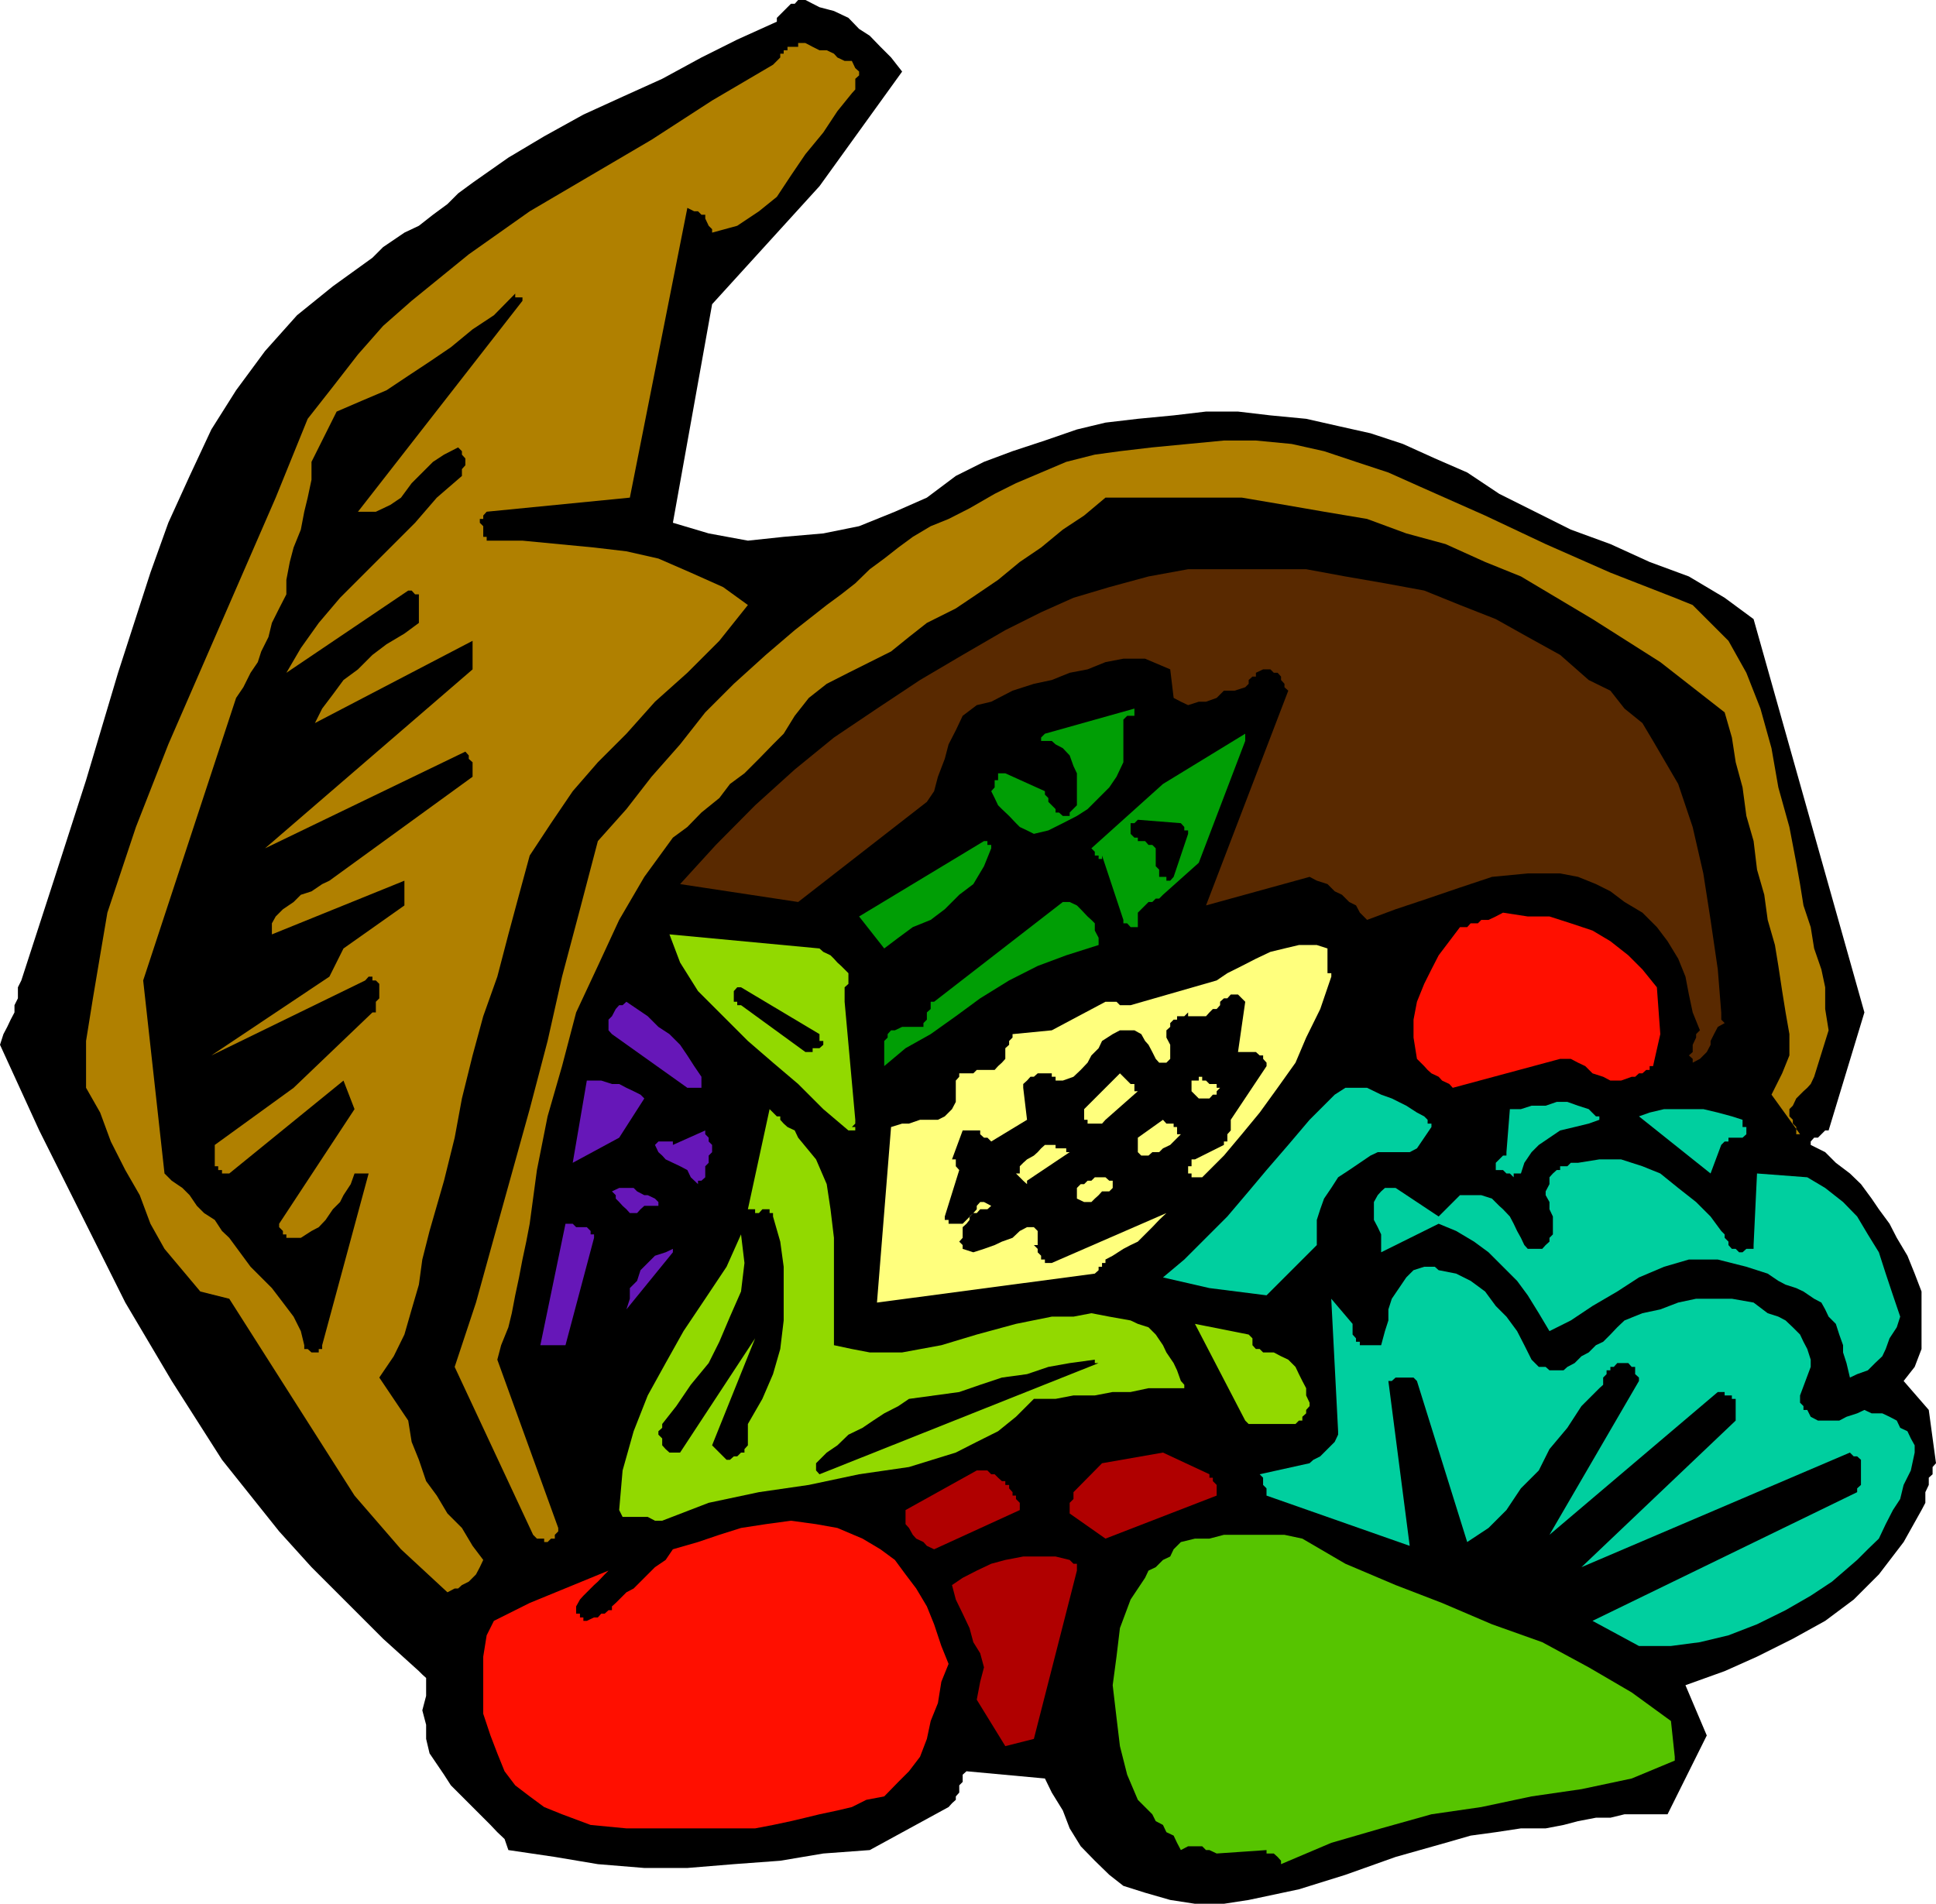 <svg height="480" viewBox="0 0 366.048 360" width="488.064" xmlns="http://www.w3.org/2000/svg"><path style="fill:#000" d="m480.662 517.64-1.368-10.08-4.752-5.471 2.088-2.664 1.296-3.384v-10.872l-1.296-3.384-1.368-3.384-2.016-3.384-1.368-2.664-2.016-2.736-1.368-2.016-2.016-2.736-2.088-2.016-2.664-2.016-2.016-2.016-2.736-1.368v-.648l.648-.72h.72l.648-.648.72-.72h.648l6.768-22.32-20.952-74.376-5.472-4.032-6.768-4.032-7.416-2.736-7.416-3.384-7.488-2.736-6.768-3.384-6.768-3.384-6.048-4.032-6.12-2.664-6.048-2.736-6.12-2.016-6.12-1.368-6.048-1.368-6.768-.648-6.12-.72h-6.048l-6.12.72-6.768.648-6.12.72-5.4 1.296-6.048 2.088-6.12 2.016-5.4 2.016-5.328 2.664-5.472 4.104-6.048 2.664-6.768 2.736-6.768 1.368-7.488.648-6.768.72-7.416-1.368-6.768-2.016 7.416-41.328 20.304-22.32 15.624-21.672-2.088-2.664-2.016-2.016-2.016-2.088-2.016-1.296-2.016-2.088-2.736-1.296-2.736-.72-2.664-1.368h-1.368l-.648.72h-.72l-.648.648-.72.72-.648.648-.648.648v.72l-7.488 3.384-6.768 3.384-7.416 4.032-7.488 3.384-7.416 3.384-7.416 4.104-6.768 4.032-6.768 4.752-2.736 2.016-2.016 2.016-2.736 2.016-2.664 2.088-2.736 1.296-2.016 1.368-2.016 1.368-2.016 2.016-7.488 5.4-6.768 5.472-6.048 6.768-5.472 7.416-4.68 7.416-4.104 8.784-4.032 8.856-3.384 9.432-6.12 18.936-6.048 20.304-6.12 19.008-6.12 18.864-.648 1.296v2.088l-.648 1.296v1.368l-.72 1.368-.648 1.368-.72 1.368-.648 2.016 7.416 16.2 8.136 16.272 8.136 16.272 8.784 14.832 9.504 14.904 10.8 13.536 6.12 6.768 6.768 6.768 6.768 6.768 6.768 6.12.648.648.72.648v3.384l-.72 2.736.72 2.736v2.664l.648 2.736 1.368 2.016 1.368 2.016 1.296 2.016 2.088 2.088 1.296 1.296 1.368 1.368 1.368 1.368 1.368 1.368 1.296 1.368 1.368 1.296.72 2.088 8.784 1.296 8.136 1.368 8.784.72h8.136l8.784-.72 8.784-.648 8.136-1.368 8.784-.648 14.904-8.136.648-.72.72-.648v-.648l.648-.72v-1.368l.648-.648v-1.368l.72-.648 14.832 1.368 1.296 2.664 2.088 3.384 1.296 3.384 2.088 3.384 2.664 2.736 2.736 2.664 2.664 2.088 4.104 1.296 4.752 1.368 4.68.72h5.472l4.68-.72 9.504-2.016 8.784-2.736 9.504-3.384 9.432-2.664 4.752-1.368 4.752-.648 4.752-.72h4.68l3.384-.648 2.736-.72 3.384-.648h2.736l2.664-.648h8.136l7.416-14.904-4.032-9.504 7.416-2.664 6.12-2.736 6.768-3.384 6.12-3.384 5.4-4.032 4.752-4.752 4.68-6.12 3.384-6.048.72-1.368v-2.016l.648-1.368v-1.368l.72-.648v-1.368z" transform="translate(-114.614 -240.945)"/><path style="fill:#00cf9f" d="M476.63 515.625v-1.368l-.72-1.296-.648-1.368-1.368-.648-.648-1.368-1.368-.72-1.368-.648h-2.016l-1.368-.648-1.368.648-2.016.648-1.368.72h-4.032l-1.368-.72-.648-1.296h-.72v-.72l-.648-.648v-1.368l2.016-5.4v-1.368l-.648-2.016-.72-1.368-.648-1.368-1.368-1.368-1.368-1.296-1.368-.72-2.016-.648-2.664-2.016-4.104-.72h-6.768l-3.384.72-3.384 1.296-3.384.72-3.384 1.368-1.368 1.296-1.296 1.368-1.368 1.368-1.368.648-1.368 1.368-1.368.72-1.296 1.296-1.368.72-.72.648h-2.664l-.72-.648h-1.296l-.72-.72-.648-.648-1.368-2.736-1.368-2.664-2.016-2.736-2.016-2.016-2.016-2.736-2.736-2.016-2.736-1.368-3.312-.648-.72-.648h-2.016l-2.016.648-1.368 1.368-1.368 2.016-1.368 2.016-.648 2.016v2.088l-.648 2.016-.72 2.664h-4.032v-.648h-.72v-.648l-.648-.72v-2.016l-4.032-4.752 1.296 25.056v.648l-.648 1.368-.648.648-.72.72-.648.648-.72.72-1.296.648-.72.648-9.432 2.088.648.648v1.368l.648.648v1.367l27.072 9.504-4.032-31.176h.648l.72-.648h3.384l.648.648 9.504 30.456 4.032-2.664 3.384-3.384 2.736-4.104 3.384-3.384 2.016-4.032 3.384-4.032 2.664-4.104 3.384-3.384.72-.648v-1.368l.648-.648v-.72h.72v-.648h.648l.648-.72h2.088l.648.72h.648v1.369l.72.648v.648l-16.92 29.088 31.824-27h1.296v.648h1.368v.648h.72v4.104l-29.16 27.72 50.76-21.672.72.72h.648l.72.648v4.752l-.72.648v.72l-50.04 24.336 8.784 4.752h6.048l5.472-.72 5.4-1.296 5.4-2.088 5.4-2.664 4.752-2.736 4.032-2.664 4.752-4.104 2.016-2.016 2.088-2.016 1.296-2.736 1.368-2.664 1.368-2.088.648-2.664 1.368-2.736z" transform="translate(-114.614 -240.945)"/><path style="fill:#00cf9f" d="m473.894 489.92-1.368-4.031-1.368-4.104-1.296-4.032-2.088-3.384-2.016-3.384-2.664-2.736-3.384-2.664-3.384-2.016-9.504-.72-.648 13.536v.72h-1.368l-.72.648h-.648l-.648-.648h-.72l-.648-.72v-.648l-.72-.72v-.648l-.648-.648-2.016-2.736-2.736-2.736-3.384-2.664-3.384-2.736-3.384-1.368-4.032-1.296h-4.104l-4.032.648h-1.368l-.648.648h-1.368v.72h-.648l-.72.648-.648.72v1.296l-.72 1.368v.72l.72 1.296v1.368l.648 1.368v3.384l-.648.648v.72l-.72.648-.648.72h-2.736l-.648-.72-.648-1.368-.72-1.296-.648-1.368-.72-1.368-1.296-1.368-.72-.648-1.368-1.368-2.016-.648h-4.032l-4.032 4.032-8.136-5.4h-2.016l-.72.648-.648.72-.72 1.296v3.384l.72 1.368.648 1.368v3.384l10.872-5.4 3.312 1.368 3.384 2.016 2.736 2.016 2.736 2.736 2.664 2.664 2.016 2.736 2.088 3.384 2.016 3.384 4.032-2.016 4.104-2.736 4.68-2.736 4.104-2.664 4.752-2.016 4.68-1.368h5.472l5.4 1.368 2.016.648 2.016.648 2.016 1.368 1.368.72 2.016.648 1.368.648 2.016 1.368 1.368.72.72 1.296.648 1.368 1.368 1.368.648 2.016.72 2.016v1.368l.648 2.016.648 2.736 1.368-.648 2.016-.72 1.368-1.368 1.368-1.296.648-1.368.72-2.016 1.368-2.088z" transform="translate(-114.614 -240.945)"/><path style="fill:#b08000" d="m460.358 435.777-.648-4.032v-4.104l-.72-3.384-1.368-3.96-.648-4.032-1.368-4.104-.648-4.032-.72-4.032-1.296-6.768-2.088-7.488-1.296-7.416-2.088-7.488-2.664-6.768-3.384-6.048-2.016-2.016-2.736-2.736-2.016-2.016-3.384-1.368-12.168-4.752-12.24-5.4-11.448-5.4-12.168-5.4-6.12-2.736-6.12-2.016-6.048-2.016-6.12-1.368-6.768-.648h-6.048l-6.768.648-6.768.648-6.12.72-4.752.648-5.4 1.368-4.752 2.016-4.752 2.016-4.032 2.016-4.752 2.736-3.96 2.016-3.384 1.368-3.384 2.016-2.736 2.016-2.664 2.088-2.736 2.016-2.736 2.664-2.664 2.088-2.736 2.016-6.048 4.752-5.472 4.68-6.048 5.472-5.4 5.4-4.752 6.048-5.4 6.12-4.752 6.12-5.4 6.048-3.384 12.888-3.384 12.744-2.736 12.168-3.384 12.888-3.384 12.168-3.384 12.168-3.384 12.24-4.032 12.168 14.832 31.752.72.72h1.368v.648h.648l.648-.648h.72v-.72l.648-.648v-.648l-11.52-31.824.72-2.736 1.368-3.384.648-2.664.648-3.384.72-3.384.648-3.384.72-3.384.648-3.384 1.368-10.152 2.016-10.152 2.736-9.504 2.664-10.152 4.104-8.784 4.032-8.712 4.752-8.136 5.4-7.416 2.736-2.016 2.664-2.736 3.384-2.736 2.016-2.664 2.736-2.016 2.736-2.736 2.664-2.736 2.016-2.016 2.088-3.384 2.664-3.384 3.384-2.664 4.104-2.088 4.032-2.016 4.032-2.016 3.384-2.736 3.384-2.664 5.472-2.736 3.96-2.664 4.032-2.736 4.104-3.384 4.032-2.736 4.104-3.384 4.032-2.664 4.032-3.384h25.776l8.064 1.368 7.488 1.296 8.136 1.368 7.416 2.736 7.416 2.016 7.488 3.384 6.768 2.736 6.768 4.032 6.768 4.032 12.816 8.136 12.168 9.504 1.368 4.752.72 4.68 1.296 4.752.72 5.4 1.368 4.752.648 5.4 1.368 4.752.648 4.752 1.368 4.752.648 3.96.72 4.752.648 4.032.72 4.104v4.032l-1.368 3.384-2.016 4.032 5.4 7.488h-.72v-1.368l-.648-.648v-.72l-.648-.648v-1.368l.648-.648.648-1.368.72-.72.648-.648.72-.648.648-.72.648-1.368z" transform="translate(-114.614 -240.945)"/><path style="fill:#00cf9f" d="M444.806 454.713v-.648h-.72v-1.368l-2.016-.648-2.664-.72-2.736-.648h-7.416l-2.736.648-2.016.72 13.536 10.8 2.016-5.4.648-.648h.72v-.72h2.664l.72-.648v-.72z" transform="translate(-114.614 -240.945)"/><path style="fill:#592900" d="m440.054 432.393-.648-8.136-1.368-9.36-1.368-8.784-2.016-8.784-2.736-8.136-4.752-8.136-2.016-3.384-3.384-2.736-2.664-3.384-4.104-2.016-5.4-4.752-6.12-3.384-6.048-3.384-6.768-2.664-6.768-2.736-7.416-1.368-7.488-1.296-7.416-1.368h-22.32l-7.488 1.368-7.416 2.016-6.768 2.016-6.12 2.736-6.768 3.384-8.064 4.68-8.064 4.752-8.136 5.4-8.136 5.472-7.416 6.048-7.488 6.768-7.416 7.488-6.768 7.416 22.32 3.384 24.336-18.936 1.368-2.016.72-2.736 1.296-3.384.72-2.736 1.368-2.664 1.296-2.736 2.664-2.016 2.736-.648 4.032-2.088 4.032-1.296 3.384-.72 3.384-1.368 3.384-.648 3.384-1.368 3.384-.648h4.104l4.752 2.016.648 5.4 1.368.72 1.368.648 2.016-.648h1.368l2.016-.72 1.368-1.368h2.016l2.016-.648.648-.648v-.72l.72-.648h.648v-.72l1.368-.648h1.368l.648.648h.72l.648.72v.648l.648.72v.648l.72.648-15.552 40.608 19.584-5.4 1.368.72 2.016.648 1.368 1.368 1.368.648 1.368 1.368 1.296.648.72 1.368 1.368 1.368 5.4-2.016 6.048-2.016 6.12-2.088 6.048-2.016 6.768-.648h6.12l3.384.648 3.384 1.368 2.736 1.368 2.664 2.016 3.384 2.016 2.736 2.736 2.016 2.664 2.016 3.312 1.368 3.384.648 3.384.72 3.384 1.368 3.384-.72.72v.648l-.648 1.368v1.367l-.72.648.72.648v.72l1.368-.72.648-.648.648-.648.72-1.368v-.72l.648-1.296.72-1.368 1.296-.72-.648-.648v-.648z" transform="translate(-114.614 -240.945)"/><path style="fill:#56c400" d="m431.27 573.153-.72-6.768-7.416-5.4-8.136-4.752-8.784-4.752-9.504-3.384-9.432-4.032-8.784-3.384-9.504-4.032-8.136-4.752-3.384-.72h-11.448l-2.736.72h-2.736l-2.664.648-.72.72-.648.648-.648 1.368-1.368.648-.72.72-.648.648-1.368.648-.648 1.368-2.736 4.104-2.016 5.4-.648 5.4-.72 5.4.72 6.12.648 5.4 1.368 5.4 2.016 4.752 1.368 1.368 1.368 1.368.648 1.296 1.368.72.648 1.368 1.368.648.648 1.368.72 1.368 1.368-.72h2.664l.72.72h.648l1.368.648 9.432-.648v.648h1.368l.72.648.648.72v.648l9.504-4.032 9.432-2.736 9.504-2.664 9.432-1.368 9.504-2.016 9.432-1.368 9.504-2.016 8.136-3.384v-.72z" transform="translate(-114.614 -240.945)"/><path style="fill:#ff0f00" d="m428.534 436.497-.648-8.856-2.736-3.384-2.664-2.664-3.384-2.664-3.384-2.016-4.104-1.368-4.032-1.296h-4.104l-4.68-.72-1.368.72-1.368.648h-1.368l-.648.648h-1.368l-.648.72h-1.368l-2.016 2.664-2.016 2.664-1.368 2.664-1.368 2.736-1.368 3.384-.648 3.384v3.384l.648 4.032.72.72.648.648.648.72.72.648 1.368.648.648.72 1.368.648.648.72 20.304-5.472h2.016l1.368.72 1.368.648 1.368 1.368 2.016.648 1.368.72h2.016l2.016-.72h.648l.72-.648h.648l.72-.648h.648v-.72h.648z" transform="translate(-114.614 -240.945)"/><path style="fill:#00cf9f" d="m416.366 452.049-1.368-1.368-2.016-.648-2.016-.72h-2.016l-2.088.72h-2.664l-2.016.648h-2.088l-.648 8.136v.648h-.648l-.72.72-.648.648v1.368h1.368l.648.648h.648l.72.72v-.72h1.368l.648-2.016 1.368-2.016 1.368-1.368 2.016-1.368 2.016-1.368 2.736-.648 2.664-.648 2.016-.72v-.648h-.648zm-31.824.648-.648-.648-1.368-.72-2.016-1.296-2.736-1.368-2.016-.72-2.664-1.296h-4.104l-2.016 1.296-4.752 4.752-4.032 4.752-4.104 4.752-3.384 4.032-4.032 4.752-4.032 4.032-4.104 4.104-4.032 3.384 8.784 2.016 10.8 1.368 9.504-9.504v-4.752l.648-2.016.72-2.016 1.368-2.016 1.296-2.016 2.088-1.368 2.016-1.368 2.016-1.368 1.368-.648h6.048l1.368-.72 2.736-4.032v-.648h-.72z" transform="translate(-114.614 -240.945)"/><path style="fill:#ffff7d" d="M365.606 424.257v-3.96l-2.016-.648h-3.384l-2.736.648-2.664.648-2.736 1.296-2.664 1.368-2.736 1.368-2.016 1.368-16.272 4.68h-2.016l-.648-.648h-2.088l-10.152 5.4-7.416.72v.648l-.648.648v.72l-.72.648v2.016l-.648.72-.72.648-.648.72h-3.384l-.648.648h-2.664v.648l-.648.72v4.032l-.72 1.368-1.368 1.368-1.296.648h-3.384l-2.088.72h-1.296l-2.088.648-2.664 33.192 41.184-5.472.72-.648v-.648h.648v-.72h.648v-.648l1.368-.72 2.016-1.296 1.368-.72 1.368-.648 1.368-1.368 1.368-1.368 1.296-1.368 1.368-1.296-21.672 9.432h-1.296v-.648h-.72v-.72l-.648-.648v-.648l-.72-.72h.72v-2.664l-.72-.72h-1.296l-1.368.72-1.368 1.296-2.016.72-1.368.648-2.016.72-2.016.648-2.016-.648v-.72l-.648-.648.648-.72V473l.72-.648.576-.72v-.648l.72-.648h.648l.648-.72h1.368l.72-.648-1.368-.72h-.72l-.648.72v.648l-.648.72-1.296 1.296-.72.72h-2.664v-.72h-.72v-.648l2.736-8.784-.648-.72v-1.296h-.72l2.016-5.472h3.312v.72l.72.648h.648l.72.72 6.768-4.104-.72-6.048v-.72l.72-.648.648-.72h.648l.72-.648h2.664v.648h.72v.72h1.368l2.016-.72 1.368-1.296 1.296-1.368.72-1.368 1.368-1.368.648-1.368 2.016-1.296 1.368-.72h2.736l1.296.72.72 1.296.648.72.72 1.368.648 1.296.648.72h1.368l.72-.72v-2.664l-.72-1.368v-1.367l.72-.648v-.72l.648-.648h.648v-.648h1.368l.72-.72v.72h3.384l.648-.72.648-.648h.72l.648-.72v-.648l.72-.648h.648l.648-.72h1.368l.72.72.648.648-1.368 9.504h3.384l.72.648h.648v.648l.648.72v.648l-6.768 10.152v2.016l-.648.72v1.367h-.648v.648l-5.472 2.736h-.648v1.296h-.648v1.369h.648v.72h2.016l4.104-4.104 3.384-4.032 3.384-4.104 3.384-4.68 3.384-4.752 2.016-4.752 2.664-5.4 2.088-6.12v-.648h-.72z" transform="translate(-114.614 -240.945)"/><path style="fill:#92d900" d="m362.222 506.193-.648-1.368v-1.368l-.72-1.368-.648-1.296-.648-1.368-1.368-1.368-1.368-.648-1.368-.72h-2.016l-.648-.648h-.72l-.648-.72v-1.296l-.72-.72-10.152-2.016 9.504 18.288.648.648h8.856l.648-.648h.648v-.72l.72-.648v-.648l.648-.72z" transform="translate(-114.614 -240.945)"/><path style="fill:#009e05" d="M350.054 381.057v-1.368l-15.552 9.504-13.536 12.168.648.648v.72h.72v.648h.648v-.648l4.032 12.168v.648h.72l.648.72h1.368v-2.736l.648-.648.72-.72.648-.648h.72l.648-.648h.648l.72-.72 6.768-6.048z" transform="translate(-114.614 -240.945)"/><path style="fill:#ffff7d" d="M344.654 445.929h-1.368l-.648-.648h-.72v-.72h-.648v.72h-1.368v2.016l.648.648.72.72h2.016l.648-.72h.72v-.648l.648-.648h-.648v-.72z" transform="translate(-114.614 -240.945)"/><path style="fill:#b00000" d="M344.654 523.113v-1.368l-.72-.72v-.648h-.648v-.648l-8.784-4.104-11.52 2.016-5.4 5.472v1.296l-.72.72v2.016l6.768 4.752 21.024-8.136v-.648z" transform="translate(-114.614 -240.945)"/><path style="fill:#92d900" d="m337.886 502.089-.72-2.016-.648-1.368-1.368-2.016-.648-1.368-1.368-2.016-1.368-1.368-2.016-.648-1.368-.648-4.032-.72-3.384-.648-3.384.648h-4.104l-6.768 1.368-7.416 2.016-6.696 2.016-7.416 1.368h-6.12l-3.384-.648-3.384-.72v-20.304l-.648-5.4-.72-4.752-2.016-4.68-3.384-4.104-.648-1.368-1.368-.648-.72-.648-.648-.72v-.648h-.648l-.72-.72-.648-.648-4.104 18.936h1.368v.72h.72l.648-.72h1.368v.72h.648v.648l1.368 4.752.648 4.752v10.151l-.648 5.4-1.368 4.752-2.016 4.68-2.736 4.752v4.032l-.648.72v.648h-.648l-.72.72h-.648l-.72.648h-.648l-.648-.648-.72-.72-.648-.648-.72-.72 8.136-20.232-14.184 21.6h-2.016l-.72-.648-.648-.72v-1.296l-.72-.72v-.648l.72-.648v-.72l2.664-3.384 2.736-4.032 3.384-4.104 2.016-4.032 2.016-4.752 2.088-4.752.648-5.4-.648-5.4-2.736 6.12-4.032 6.048-4.104 6.12-3.384 6.048-3.384 6.12-2.664 6.768-2.088 7.416-.648 7.488.648 1.296h4.752l1.368.72h1.368l8.784-3.384 9.504-2.016 9.432-1.368 9.504-2.016 9.432-1.368 8.856-2.736 3.96-2.016 4.032-2.016 3.384-2.736 3.384-3.384h4.104l3.384-.648h4.032l3.384-.648h3.384l3.384-.72h6.768v-.648l-.648-.72z" transform="translate(-114.614 -240.945)"/><path style="fill:#000" d="m338.534 397.329-.648-.72-8.136-.648-.648.648h-.72v2.016l.72.72h.648v.648h1.368l.648.72h.72l.648.648v3.384l.648.648v1.368h1.368v.72h.72l.648-.72 2.736-8.136v-.648h-.72v-.648z" transform="translate(-114.614 -240.945)"/><path style="fill:#ffff7d" d="M337.166 454.713v-.648h-.648v-.648h-1.368l-.648-.72-4.752 3.384v2.736l.648.648h1.368l.72-.648h1.296l.72-.72 1.368-.648.648-.648 1.368-1.368h-.72v-.72zm-8.064-8.064v-.72h-.72l-.648-.648-.72-.72-.648-.648-6.768 6.768v2.016h.648v.72h2.736l.648-.72 6.12-5.4h-.648v-.648z" transform="translate(-114.614 -240.945)"/><path style="fill:#009e05" d="m329.102 374.937-16.92 4.752-.72.72v.648h2.016l.72.648 1.368.72 1.296 1.368.72 2.016.648 1.368v6.048l-1.368 1.368v.648h-1.296l-.72-.648h-.648v-.648l-.72-.72-.648-.648v-.72l-.648-.648v-.648l-7.488-3.384h-1.368v1.296h-.648v1.367l-.648.72.648 1.296.648 1.368.72.72 1.368 1.296 1.296 1.368.72.72 1.368.648 1.296.648 2.736-.648 2.736-1.368 2.664-1.368 2.016-1.296 2.088-2.088 2.016-2.016 1.368-2.016 1.296-2.736v-8.064l.72-.72h1.368v-.648z" transform="translate(-114.614 -240.945)"/><path style="fill:#ffff7d" d="M324.998 464.865v-.648h-.648l-.72-.648h-2.016l-.648.648h-.72l-.648.648h-.648l-.72.72v2.016l1.368.648h1.368l.648-.648.72-.648.648-.72h1.368l.648-.648v-.72z" transform="translate(-114.614 -240.945)"/><path style="fill:#000" d="m321.614 498.057-4.752.648-4.032.72-4.032 1.368-4.752.648-4.104 1.368-3.96 1.368-4.752.648-4.752.648-2.016 1.368-2.664 1.368-2.088 1.368-2.016 1.368-2.664 1.296-2.088 2.016-2.016 1.368-2.016 2.016v1.368l.648.72 52.776-21.024h-.72v-.648z" transform="translate(-114.614 -240.945)"/><path style="fill:#009e05" d="m322.334 418.28-.72-1.367v-1.368l-.648-.648-.72-.648-1.296-1.368-.72-.72-1.368-.648h-1.296l-24.336 18.864h-.648v1.368l-.72.648v1.367l-.648.648v.72h-4.032l-1.368.648h-.72l-.648.72v.648l-.648.648v4.752l4.032-3.384 4.752-2.664 4.752-3.384 4.608-3.384 5.472-3.384 5.4-2.736 5.4-2.016 6.12-1.944v-1.368z" transform="translate(-114.614 -240.945)"/><path style="fill:#b00000" d="M318.23 537.945v-1.296h-.648l-.72-.72-2.664-.648h-6.12l-3.384.648-2.664.72-2.736 1.296-2.664 1.368-2.016 1.368.72 2.736 1.296 2.664 1.296 2.736.72 2.664 1.296 2.088.72 2.664-.72 2.736-.648 3.384 5.4 8.784 5.4-1.368z" transform="translate(-114.614 -240.945)"/><path style="fill:#ffff7d" d="M315.566 458.097h-1.368v-.648h-2.016l-.72.648-.648.72-.72.648-1.296.72-.72.648-.648.648v1.368h-.72l.72.72.648.648.72.648v-.648l8.064-5.4h-.648v-.72h-.648z" transform="translate(-114.614 -240.945)"/><path style="fill:#b00000" d="M307.43 525.777v-.648l-.72-.72v-.648h-.648v-.648l-.648-.72v-.648h-.72v-.72h-.648l-.72-.648-.648-.648h-.648l-.72-.72h-2.016l-13.464 7.488v2.664l.648.72.72 1.296.648.72 1.368.648.648.72 1.368.648 16.2-7.416v-.72z" transform="translate(-114.614 -240.945)"/><path style="fill:#009e05" d="M302.03 401.36v-.647h-.72v-.72h-.648l-23.616 14.256 4.752 6.048 2.664-2.016 2.736-2.016 3.384-1.368 2.664-2.016 2.736-2.736 2.664-2.016 2.016-3.384z" transform="translate(-114.614 -240.945)"/><path style="fill:#ff0f00" d="m293.966 555.585-1.368-3.384-1.368-4.104-1.368-3.384-2.016-3.384-2.016-2.664-2.016-2.736-2.736-2.016-3.384-2.016-4.752-2.016-4.032-.72-4.752-.648-4.752.648-4.68.72-4.104 1.296-4.032 1.368-4.752 1.368-1.368 2.016-2.016 1.368-1.368 1.368-1.368 1.368-1.296 1.296-1.368.72-1.368 1.368-.648.648-.72.648v.72h-.648l-.72.648h-.648l-.648.72h-.72l-1.368.648h-.648v-.648h-.648v-.72h-.72v-1.368l.72-1.296.648-.72.648-.648 1.368-1.368.72-.648 1.296-1.368.72-.72-14.904 6.12-6.768 3.384-1.368 2.736-.648 4.032v10.8l1.368 4.104 1.296 3.384 1.368 3.384 2.016 2.664 2.736 2.088 2.736 2.016 3.384 1.368 5.4 2.016 6.768.648h24.336l3.384-.648 3.384-.72 2.736-.648 2.664-.648 3.384-.72 2.736-.648 2.736-1.368 3.384-.648 2.664-2.736 2.016-2.016 2.088-2.736 1.296-3.384.72-3.384L291.95 563l.648-4.032z" transform="translate(-114.614 -240.945)"/><path style="fill:#b08000" d="m276.326 253.833-.648-1.368h-1.368l-1.368-.648-.648-.72-1.368-.648h-1.368l-1.296-.648-1.368-.72h-1.368v.72h-2.016v.648h-.72v.648h-.648v.72l-.648.648-.72.72-11.52 6.768-11.448 7.416-11.52 6.768-11.52 6.768-11.52 8.136-10.8 8.784-5.4 4.752-4.752 5.4-4.752 6.12-4.752 6.048-6.048 14.904-6.768 15.552-6.768 15.552-6.768 15.552-6.12 15.624-5.4 16.2-1.368 8.064-1.368 8.136-1.296 8.064v8.856l2.664 4.68 2.016 5.472 2.736 5.4 2.736 4.752 2.016 5.4 2.664 4.752 3.384 4.032 3.384 4.032 5.472 1.368 23.688 37.224 8.784 10.152 8.784 8.136 1.368-.72h.648l.72-.648 1.296-.648.72-.72.648-.648.72-1.368.648-1.368-2.016-2.664-2.016-3.384-2.736-2.736-2.016-3.384-2.016-2.736-1.368-4.032-1.368-3.384-.648-4.032-5.472-8.136 2.736-4.032 2.016-4.104 1.368-4.752 1.368-4.68.648-4.752 1.368-5.4 1.368-4.752 1.368-4.752 2.016-8.136 1.368-7.416 2.016-8.136 2.016-7.416 2.664-7.488 2.088-7.992 2.016-7.488 2.016-7.416 4.032-6.12 4.104-6.048 4.752-5.472 5.4-5.4 5.4-6.048 6.12-5.472 6.048-6.048 5.4-6.768-4.68-3.384-6.12-2.736-6.12-2.664-6.048-1.368-6.12-.72-6.768-.648-6.768-.648h-6.768v-.72h-.648v-2.016l-.648-.648v-.72h.648v-.648l.648-.72 27.072-2.664 10.872-54.792 1.296.648h.72l.648.648h.72v.72l.648 1.368.648.648v.648l4.752-1.296 4.104-2.736 3.384-2.736 2.664-4.032 2.736-4.032 3.384-4.104 2.664-4.032 2.736-3.384.648-.72v-2.016l.72-.648v-.72l-.72-.648z" transform="translate(-114.614 -240.945)"/><path style="fill:#92d900" d="m276.326 452.697-2.016-22.32v-2.737l.72-.648v-2.016l-.72-.72-.648-.648-.72-.648-.648-.72-.648-.648-1.368-.648-.72-.648-28.368-2.664 2.016 5.328 3.384 5.4 4.752 4.752 4.68 4.68 4.752 4.104 4.752 4.032 4.752 4.752 4.752 4.032h1.296v-.648h-.648l.648-.648z" transform="translate(-114.614 -240.945)"/><path style="fill:#000" d="m269.558 436.497-14.832-8.856h-.72l-.648.72v2.016h.648v.648h.72l12.168 8.856h1.368v-.72h1.296l.72-.648v-.72h-.72v-.648z" transform="translate(-114.614 -240.945)"/><path style="fill:#6617b8" d="M249.254 458.817v-1.368l-.648-.648v-.72l-.648-.648v-.72l-6.12 2.736v-.648h-2.736l-.648.648.648 1.368.72.648.648.72 1.368.648 1.368.648 1.368.72.648 1.368 1.368 1.296v-.648h.648l.72-.648v-2.088l.648-.648v-1.368zm-2.016-14.257-1.368-2.015-1.296-2.016-1.368-2.016-2.016-2.016-2.088-1.368-2.016-2.016-2.016-1.368-2.016-1.368-.72.648h-.648l-.648.72-.72 1.368-.648.648v2.016l.648.72 14.256 10.152h2.664v-1.369zm-5.4 33.193v-.648l-1.368.648-2.016.648-1.368 1.368-1.368 1.368-.648 2.016-1.368 1.368v2.016l-.648 2.016zm-2.736-9.504-.648-.648-1.368-.648h-.648l-1.368-.72-.648-.648h-2.736l-1.368.648.72.72v.648l.648.648.648.72.72.648.648.72h1.368l.648-.72.72-.648h3.384-.72v-.72zm-2.664-19.584-.72-.72-1.296-.648-1.368-.648-1.368-.72h-1.368l-2.016-.648h-2.736l-2.664 15.552 8.784-4.752 4.752-7.416zm-9.504 26.352v-.648h-.648v-.648l-.72-.72h-2.016l-.648-.648h-1.368l-4.752 22.968h4.752z" transform="translate(-114.614 -240.945)"/><path style="fill:#000" d="M212.75 297.177h-.72v-.72l-4.032 4.104-4.032 2.664-4.104 3.384-4.032 2.736-4.032 2.664-4.104 2.736-4.752 2.016-4.68 2.016-4.752 9.504v3.384l-.72 3.384-.648 2.664-.648 3.384-1.368 3.384-.72 2.736-.648 3.384v2.736L167.39 356l-1.368 2.736-.648 2.664-1.368 2.736-.648 2.016-1.368 2.016-1.368 2.736-1.368 2.016-17.568 53.424 4.032 36.504 1.368 1.368 2.016 1.368 1.368 1.368 1.368 2.016 1.368 1.368 2.016 1.296 1.368 2.088 1.368 1.296 2.016 2.736 2.016 2.736 2.016 2.016 2.016 2.016 2.088 2.736 2.016 2.664 1.368 2.736.648 2.664v.72h.648l.72.648h1.368v-.648h.648v-.72l8.784-32.472h-2.664l-.72 2.016-1.368 2.088-.648 1.296-1.368 1.368-1.368 2.016-1.296 1.368-1.368.72-2.016 1.296h-2.736v-.648h-.648v-.648l-.72-.72v-.648l14.256-21.672-2.088-5.4-21.6 17.568h-1.368v-.648h-.72v-.72h-.648v-4.032l14.904-10.8 14.904-14.256h.648v-2.016l.648-.648v-2.735l-.648-.648h-.648v-.72h-.72l-.648.72-29.088 14.184 22.32-14.904 2.664-5.328 11.52-8.136v-4.68l-25.056 10.152v-2.088l.72-1.296 1.368-1.368 2.016-1.368 1.368-1.368 2.016-.648 2.016-1.368 1.368-.648 27.072-19.656v-2.736l-.72-.648v-.648l-.648-.72-37.872 18.288 39.24-33.84v-5.4l-29.808 15.552 1.368-2.736 2.016-2.664 2.016-2.736 2.736-2.016 2.736-2.736 2.664-2.016 3.384-2.016 2.736-2.016v-5.4h-.72l-.648-.72h-.648l-23.04 15.552 2.736-4.68 3.384-4.752 4.032-4.752 4.752-4.752 4.752-4.752 4.68-4.68 4.104-4.752 4.752-4.104v-1.296l.648-.72v-1.296l-.648-.72v-.648l-.72-.72-2.664 1.368-2.088 1.368-2.016 2.016-2.016 2.016-2.016 2.736-2.016 1.368-2.736 1.296h-3.384l31.104-39.888v-.648h-.648z" transform="translate(-114.614 -240.945)"/></svg>
